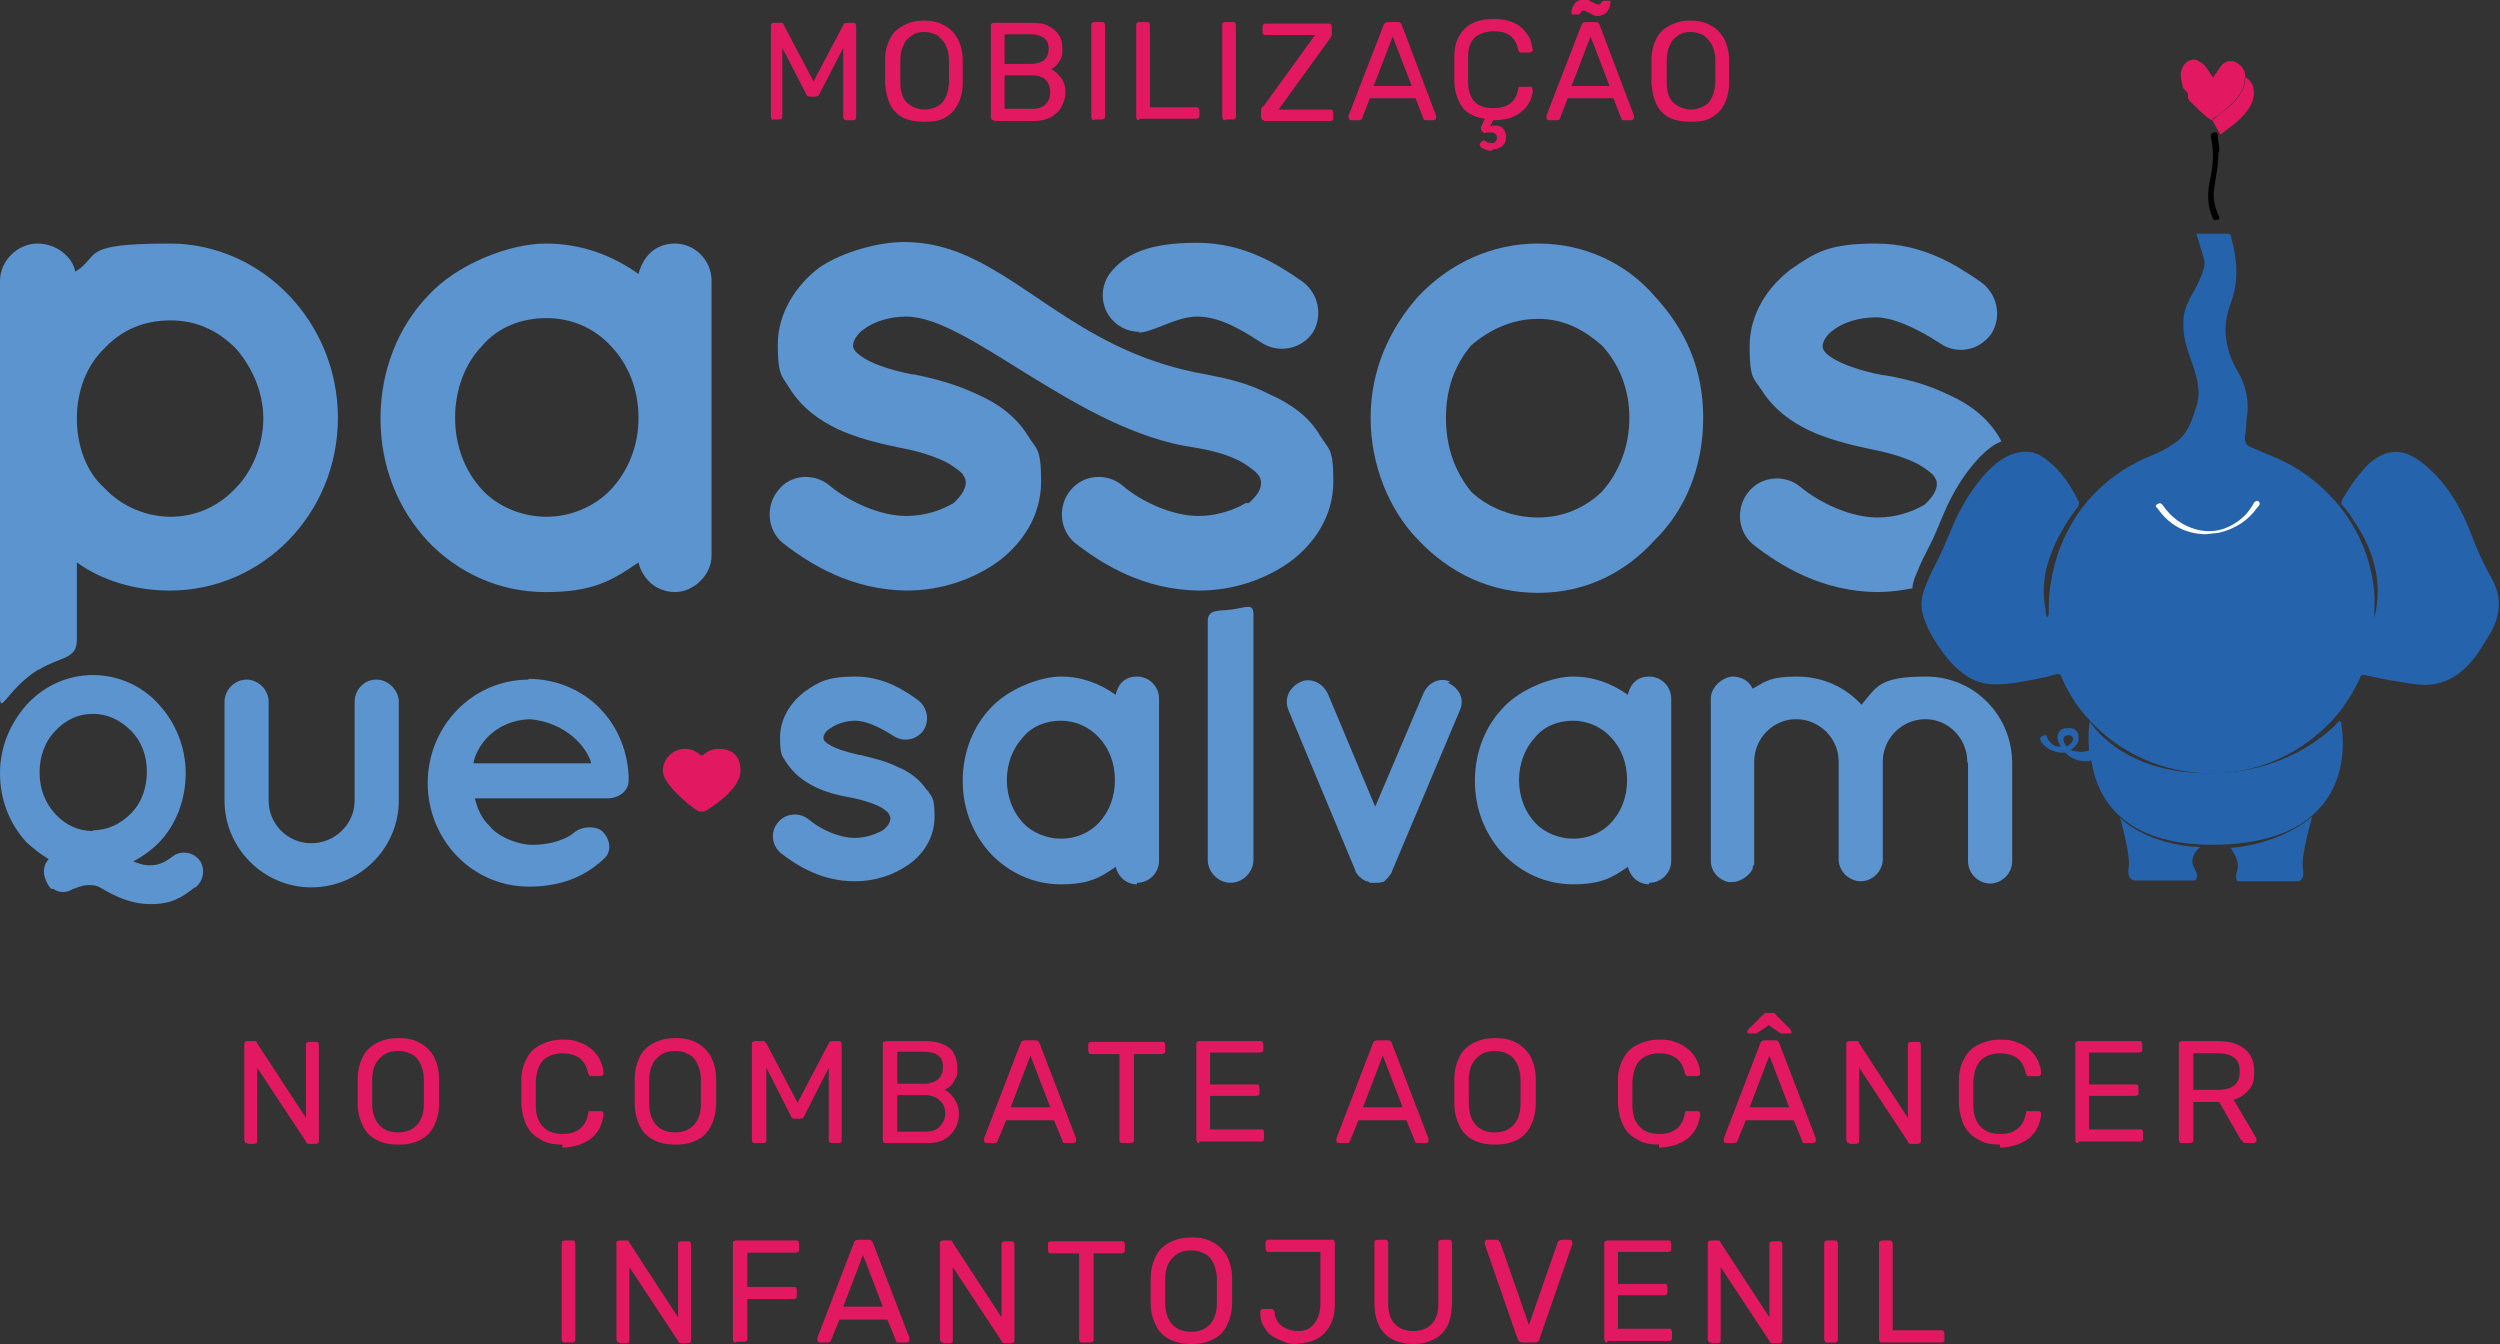 <?xml version="1.0" encoding="UTF-8"?>
<svg id="icons" xmlns="http://www.w3.org/2000/svg" version="1.1" viewBox="0 0 328.5 176.6">
  <rect x="0" y="0" width="328.5" height="176.6" fill="#333333" stroke="none"/>
  <defs>
    <style>
      .cls-1 {
        fill: #000;
      }

      .cls-1, .cls-2, .cls-3, .cls-4, .cls-5 {
        stroke-width: 0px;
      }

      .cls-2 {
        fill: #e21961;
      }

      .cls-3 {
        fill: #2563ac;
      }

      .cls-4 {
        fill: #5b94cf;
      }

      .cls-5 {
        fill: #fff;
      }
    </style>
  </defs>
  <path class="cls-5" d="M171.1,41.2c-.7-.5-1.5-1-2.3-1.5.3.2,1.2.8,2.3,1.5"/>
  <g>
    <path class="cls-2" d="M32.5,150.2c-.1,0-.3,0-.3-.1s-.1-.2-.1-.3v-12.6c0-.1,0-.3.1-.3,0,0,.2-.1.3-.1h.9c.2,0,.3,0,.3.1,0,0,.1.1.1.2l6.4,9.8v-9.6c0-.1,0-.3.1-.3,0,0,.2-.1.3-.1h.9c.1,0,.3,0,.3.1,0,0,.1.2.1.3v12.6c0,.1,0,.2-.1.3,0,0-.2.1-.3.1h-.9c-.1,0-.2,0-.3-.1,0,0-.1-.1-.1-.2l-6.4-9.7v9.6c0,.1,0,.2-.1.3,0,0-.2.1-.3.1h-.9Z"/>
    <path class="cls-2" d="M52.3,150.4c-1.1,0-2-.2-2.8-.6s-1.4-1-1.8-1.8c-.4-.8-.7-1.8-.7-3,0-.6,0-1.1,0-1.6s0-1.1,0-1.6c0-1.2.3-2.2.7-3,.4-.8,1.1-1.4,1.9-1.8.8-.4,1.7-.6,2.8-.6s2,.2,2.7.6c.8.4,1.4,1,1.9,1.8.4.8.7,1.8.7,3,0,.6,0,1.1,0,1.6s0,1.1,0,1.6c0,1.2-.3,2.2-.7,3-.4.8-1,1.4-1.8,1.8-.8.4-1.7.6-2.8.6ZM52.3,148.8c1,0,1.8-.3,2.4-.9.6-.6,1-1.5,1-2.9,0-.6,0-1.1,0-1.6s0-1,0-1.5c0-.9-.2-1.6-.5-2.2s-.7-1-1.2-1.2c-.5-.3-1.1-.4-1.7-.4s-1.2.1-1.7.4c-.5.3-.9.7-1.2,1.2s-.5,1.3-.5,2.2c0,.6,0,1.1,0,1.5s0,1,0,1.6c0,1.3.4,2.3,1,2.9.6.6,1.4.9,2.4.9Z"/>
    <path class="cls-2" d="M73.9,150.4c-1.2,0-2.2-.2-2.9-.7-.8-.4-1.4-1-1.8-1.8-.4-.8-.6-1.7-.7-2.7,0-.5,0-1.1,0-1.7s0-1.2,0-1.7c0-1,.3-2,.7-2.7.4-.8,1-1.4,1.8-1.8.8-.4,1.8-.7,2.9-.7s1.7.1,2.3.4c.7.2,1.2.6,1.7,1,.4.4.8.9,1,1.4.2.5.4,1,.4,1.6,0,.1,0,.2-.1.3s-.2.1-.3.1h-1.1c-.1,0-.2,0-.3,0,0,0-.1-.2-.2-.3-.2-1-.6-1.7-1.2-2.1-.6-.4-1.3-.6-2.2-.6s-1.9.3-2.5.9-.9,1.5-1,2.8c0,1.1,0,2.1,0,3.2,0,1.3.4,2.2,1,2.8.6.6,1.4.9,2.5.9s1.6-.2,2.2-.6,1-1.1,1.2-2.1c0-.2,0-.3.2-.3,0,0,.2,0,.3,0h1.1c.1,0,.2,0,.3.1s.1.2.1.3c0,.5-.2,1.1-.4,1.6-.2.5-.6,1-1,1.4-.4.4-1,.7-1.7,1-.7.2-1.4.4-2.3.4Z"/>
    <path class="cls-2" d="M88.7,150.4c-1.1,0-2-.2-2.8-.6s-1.4-1-1.8-1.8c-.4-.8-.7-1.8-.7-3,0-.6,0-1.1,0-1.6s0-1.1,0-1.6c0-1.2.3-2.2.7-3,.4-.8,1.1-1.4,1.9-1.8.8-.4,1.7-.6,2.8-.6s2,.2,2.7.6c.8.4,1.4,1,1.9,1.8.4.8.7,1.8.7,3,0,.6,0,1.1,0,1.6s0,1.1,0,1.6c0,1.2-.3,2.2-.7,3-.4.8-1,1.4-1.8,1.8-.8.4-1.7.6-2.8.6ZM88.7,148.8c1,0,1.8-.3,2.4-.9.6-.6,1-1.5,1-2.9,0-.6,0-1.1,0-1.6s0-1,0-1.5c0-.9-.2-1.6-.5-2.2s-.7-1-1.2-1.2c-.5-.3-1.1-.4-1.7-.4s-1.2.1-1.7.4c-.5.3-.9.7-1.2,1.2-.3.6-.5,1.3-.5,2.2,0,.6,0,1.1,0,1.5s0,1,0,1.6c0,1.3.4,2.3,1,2.9.6.6,1.4.9,2.4.9Z"/>
    <path class="cls-2" d="M99.2,150.2c-.1,0-.2,0-.3-.1s-.1-.2-.1-.3v-12.6c0-.1,0-.3.1-.3,0,0,.2-.1.3-.1h1c.2,0,.3,0,.3.1,0,0,.1.1.2.2l4.1,7.8,4.1-7.8c0,0,0-.1.1-.2,0,0,.2-.1.3-.1h.9c.1,0,.3,0,.3.1,0,0,.1.2.1.3v12.6c0,.1,0,.2-.1.3s-.2.1-.3.1h-.9c-.1,0-.2,0-.3-.1,0,0-.1-.2-.1-.3v-9.5l-3.2,6.3c0,.1-.1.2-.2.3-.1,0-.2.1-.4.1h-.6c-.2,0-.3,0-.4-.1,0,0-.2-.2-.2-.3l-3.2-6.3v9.5c0,.1,0,.2-.1.3,0,0-.2.1-.3.1h-.9Z"/>
    <path class="cls-2" d="M116.4,150.2c-.1,0-.3,0-.3-.1s-.1-.2-.1-.3v-12.6c0-.1,0-.3.1-.3,0,0,.2-.1.3-.1h5.3c1,0,1.8.2,2.4.5s1.1.7,1.3,1.3c.3.5.4,1.1.4,1.8s0,1-.3,1.4c-.2.4-.4.7-.6.9-.3.2-.5.4-.8.5.5.2.9.6,1.3,1.2.4.6.6,1.2.6,2s-.2,1.4-.5,1.9-.8,1.1-1.4,1.4c-.6.4-1.4.5-2.3.5h-5.4ZM117.9,142.4h3.5c.8,0,1.4-.2,1.9-.6.4-.4.6-.9.6-1.6s-.2-1.2-.6-1.5c-.4-.3-1-.5-1.9-.5h-3.5v4.1ZM117.9,148.7h3.7c.8,0,1.5-.2,1.9-.7.4-.4.7-1,.7-1.7s-.2-1.2-.7-1.7c-.4-.4-1.1-.7-1.9-.7h-3.7v4.7Z"/>
    <path class="cls-2" d="M129.7,150.2c-.1,0-.2,0-.3-.1s-.1-.2-.1-.3,0-.1,0-.2l4.8-12.5c0-.1.1-.2.2-.3,0,0,.2-.1.4-.1h1.3c.2,0,.3,0,.4.1,0,0,.2.2.2.3l4.8,12.5c0,0,0,.1,0,.2,0,.1,0,.2-.1.3s-.2.1-.3.1h-1c-.2,0-.3,0-.3-.1,0,0-.1-.1-.1-.2l-1.1-2.7h-6.3l-1.1,2.7c0,0,0,.1-.1.2,0,0-.2.1-.3.1h-1ZM132.8,145.5h5.2l-2.6-6.8-2.6,6.8Z"/>
    <path class="cls-2" d="M147.5,150.2c-.1,0-.2,0-.3-.1s-.1-.2-.1-.3v-11.3h-3.7c-.1,0-.2,0-.3-.1,0,0-.1-.2-.1-.3v-.8c0-.1,0-.3.1-.3,0,0,.2-.1.3-.1h9.3c.1,0,.3,0,.3.1,0,0,.1.2.1.3v.8c0,.1,0,.2-.1.3,0,0-.2.1-.3.1h-3.7v11.3c0,.1,0,.2-.1.3,0,0-.2.1-.3.1h-1Z"/>
    <path class="cls-2" d="M157.6,150.2c-.1,0-.3,0-.3-.1s-.1-.2-.1-.3v-12.6c0-.1,0-.3.1-.3,0,0,.2-.1.3-.1h8c.1,0,.3,0,.3.1,0,0,.1.2.1.3v.7c0,.1,0,.3-.1.3,0,0-.2.1-.3.1h-6.6v4.2h6.1c.1,0,.3,0,.3.1,0,0,.1.2.1.3v.7c0,.1,0,.2-.1.3,0,0-.2.1-.3.1h-6.1v4.4h6.7c.1,0,.3,0,.3.1s.1.2.1.3v.8c0,.1,0,.2-.1.3s-.2.1-.3.1h-8.1Z"/>
    <path class="cls-2" d="M176,150.2c-.1,0-.2,0-.3-.1s-.1-.2-.1-.3,0-.1,0-.2l4.8-12.5c0-.1.1-.2.2-.3,0,0,.2-.1.4-.1h1.3c.2,0,.3,0,.4.1,0,0,.2.2.2.3l4.8,12.5c0,0,0,.1,0,.2,0,.1,0,.2-.1.3s-.2.1-.3.1h-1c-.2,0-.3,0-.3-.1,0,0-.1-.1-.1-.2l-1.1-2.7h-6.3l-1.1,2.7c0,0,0,.1-.1.2,0,0-.2.1-.3.1h-1ZM179.1,145.5h5.2l-2.6-6.8-2.6,6.8Z"/>
    <path class="cls-2" d="M196.4,150.4c-1.1,0-2-.2-2.8-.6s-1.4-1-1.8-1.8c-.4-.8-.7-1.8-.7-3,0-.6,0-1.1,0-1.6s0-1.1,0-1.6c0-1.2.3-2.2.7-3,.4-.8,1.1-1.4,1.9-1.8.8-.4,1.7-.6,2.8-.6s2,.2,2.7.6c.8.4,1.4,1,1.9,1.8.4.8.7,1.8.7,3,0,.6,0,1.1,0,1.6s0,1.1,0,1.6c0,1.2-.3,2.2-.7,3-.4.8-1,1.4-1.8,1.8-.8.4-1.7.6-2.8.6ZM196.4,148.8c1,0,1.8-.3,2.4-.9.6-.6,1-1.5,1-2.9,0-.6,0-1.1,0-1.6s0-1,0-1.5c0-.9-.2-1.6-.5-2.2s-.7-1-1.2-1.2c-.5-.3-1.1-.4-1.7-.4s-1.2.1-1.7.4c-.5.3-.9.7-1.2,1.2s-.5,1.3-.5,2.2c0,.6,0,1.1,0,1.5s0,1,0,1.6c0,1.3.4,2.3,1,2.9.6.6,1.4.9,2.4.9Z"/>
    <path class="cls-2" d="M218,150.4c-1.2,0-2.2-.2-2.9-.7-.8-.4-1.4-1-1.8-1.8-.4-.8-.6-1.7-.7-2.7,0-.5,0-1.1,0-1.7s0-1.2,0-1.7c0-1,.3-2,.7-2.7.4-.8,1-1.4,1.8-1.8.8-.4,1.8-.7,2.9-.7s1.7.1,2.3.4c.7.2,1.2.6,1.7,1,.4.4.8.9,1,1.4.2.5.4,1,.4,1.6,0,.1,0,.2-.1.3s-.2.1-.3.1h-1.1c-.1,0-.2,0-.3,0,0,0-.1-.2-.2-.3-.2-1-.6-1.7-1.2-2.1-.6-.4-1.3-.6-2.2-.6s-1.9.3-2.5.9-.9,1.5-1,2.8c0,1.1,0,2.1,0,3.2,0,1.3.4,2.2,1,2.8.6.6,1.4.9,2.5.9s1.6-.2,2.2-.6,1-1.1,1.2-2.1c0-.2,0-.3.2-.3,0,0,.2,0,.3,0h1.1c.1,0,.2,0,.3.1s.1.2.1.3c0,.5-.2,1.1-.4,1.6-.2.5-.6,1-1,1.4-.4.4-1,.7-1.7,1-.7.2-1.4.4-2.3.4Z"/>
    <path class="cls-2" d="M226.9,150.2c-.1,0-.2,0-.3-.1s-.1-.2-.1-.3,0-.1,0-.2l4.8-12.5c0-.1.1-.2.2-.3,0,0,.2-.1.4-.1h1.3c.2,0,.3,0,.4.1,0,0,.2.2.2.3l4.8,12.5c0,0,0,.1,0,.2,0,.1,0,.2-.1.3s-.2.1-.3.1h-1c-.2,0-.3,0-.3-.1,0,0-.1-.1-.1-.2l-1.1-2.7h-6.3l-1.1,2.7c0,0,0,.1-.1.2,0,0-.2.1-.3.1h-1ZM229.9,135.8c-.2,0-.3,0-.3-.2s0-.2.2-.4l1.8-1.8c.1-.1.3-.2.3-.3,0,0,.2,0,.3,0h.6c.1,0,.2,0,.3,0,0,0,.2.1.3.3l1.8,1.8c.1.1.2.3.2.4,0,.2,0,.2-.3.2h-.5c0,0-.2,0-.3,0s-.2,0-.3,0l-1.6-1.1-1.6,1.1c0,0-.1,0-.3,0s-.2,0-.3,0h-.5ZM229.9,145.5h5.2l-2.6-6.8-2.6,6.8Z"/>
    <path class="cls-2" d="M243,150.2c-.1,0-.3,0-.3-.1s-.1-.2-.1-.3v-12.6c0-.1,0-.3.1-.3,0,0,.2-.1.3-.1h.9c.2,0,.3,0,.3.1,0,0,.1.1.1.2l6.4,9.8v-9.6c0-.1,0-.3.1-.3,0,0,.2-.1.3-.1h.9c.1,0,.3,0,.3.1,0,0,.1.2.1.3v12.6c0,.1,0,.2-.1.3,0,0-.2.1-.3.1h-.9c-.1,0-.2,0-.3-.1,0,0-.1-.1-.1-.2l-6.4-9.7v9.6c0,.1,0,.2-.1.3,0,0-.2.1-.3.1h-.9Z"/>
    <path class="cls-2" d="M262.8,150.4c-1.2,0-2.2-.2-2.9-.7-.8-.4-1.4-1-1.8-1.8-.4-.8-.6-1.7-.7-2.7,0-.5,0-1.1,0-1.7s0-1.2,0-1.7c0-1,.3-2,.7-2.7.4-.8,1-1.4,1.8-1.8.8-.4,1.8-.7,2.9-.7s1.7.1,2.3.4c.7.2,1.2.6,1.7,1,.4.4.8.9,1,1.4.2.5.4,1,.4,1.6,0,.1,0,.2-.1.3s-.2.1-.3.1h-1.1c-.1,0-.2,0-.3,0,0,0-.1-.2-.2-.3-.2-1-.6-1.7-1.2-2.1-.6-.4-1.3-.6-2.2-.6s-1.9.3-2.5.9-.9,1.5-1,2.8c0,1.1,0,2.1,0,3.2,0,1.3.4,2.2,1,2.8.6.6,1.4.9,2.5.9s1.6-.2,2.2-.6,1-1.1,1.2-2.1c0-.2,0-.3.2-.3,0,0,.2,0,.3,0h1.1c.1,0,.2,0,.3.1s.1.2.1.3c0,.5-.2,1.1-.4,1.6-.2.5-.6,1-1,1.4-.4.4-1,.7-1.7,1-.7.2-1.4.4-2.3.4Z"/>
    <path class="cls-2" d="M273.1,150.2c-.1,0-.3,0-.3-.1s-.1-.2-.1-.3v-12.6c0-.1,0-.3.1-.3,0,0,.2-.1.3-.1h8c.1,0,.3,0,.3.1,0,0,.1.2.1.3v.7c0,.1,0,.3-.1.3,0,0-.2.1-.3.1h-6.6v4.2h6.1c.1,0,.3,0,.3.1,0,0,.1.2.1.3v.7c0,.1,0,.2-.1.3,0,0-.2.1-.3.1h-6.1v4.4h6.7c.1,0,.3,0,.3.1s.1.2.1.3v.8c0,.1,0,.2-.1.3s-.2.1-.3.1h-8.1Z"/>
    <path class="cls-2" d="M286.7,150.2c-.1,0-.3,0-.3-.1s-.1-.2-.1-.3v-12.6c0-.1,0-.3.1-.3,0,0,.2-.1.3-.1h4.7c1.5,0,2.6.3,3.5,1s1.3,1.7,1.3,3-.2,1.8-.7,2.4c-.5.6-1.2,1.1-2,1.3l3,5.1c0,0,0,.1,0,.2,0,.1,0,.2-.1.3,0,0-.2.1-.3.1h-.9c-.2,0-.4,0-.5-.2-.1-.1-.2-.2-.3-.3l-2.8-4.9h-3.4v5c0,.1,0,.2-.1.3,0,0-.2.1-.3.1h-1ZM288.2,143.2h3.2c1,0,1.7-.2,2.2-.6.5-.4.7-1,.7-1.8s-.2-1.4-.7-1.8c-.5-.4-1.2-.6-2.2-.6h-3.2v4.8Z"/>
    <path class="cls-2" d="M74.2,176.4c-.1,0-.3,0-.3-.1s-.1-.2-.1-.3v-12.6c0-.1,0-.2.1-.3,0,0,.2-.1.3-.1h1c.1,0,.3,0,.3.1,0,0,.1.2.1.3v12.6c0,.1,0,.2-.1.3s-.2.1-.3.1h-1Z"/>
    <path class="cls-2" d="M81.4,176.4c-.1,0-.3,0-.3-.1s-.1-.2-.1-.3v-12.6c0-.1,0-.3.1-.3,0,0,.2-.1.3-.1h.9c.2,0,.3,0,.3.1,0,0,.1.1.1.2l6.4,9.8v-9.6c0-.1,0-.3.1-.3,0,0,.2-.1.3-.1h.9c.1,0,.3,0,.3.1,0,0,.1.2.1.3v12.6c0,.1,0,.2-.1.3,0,0-.2.1-.3.1h-.9c-.1,0-.2,0-.3-.1,0,0-.1-.1-.1-.2l-6.4-9.7v9.6c0,.1,0,.2-.1.3,0,0-.2.1-.3.1h-.9Z"/>
    <path class="cls-2" d="M96.7,176.4c-.1,0-.3,0-.3-.1s-.1-.2-.1-.3v-12.6c0-.1,0-.3.1-.3,0,0,.2-.1.3-.1h7.9c.1,0,.3,0,.3.1,0,0,.1.2.1.3v.8c0,.1,0,.3-.1.3s-.2.1-.3.1h-6.4v4.5h6.1c.1,0,.3,0,.3.1,0,0,.1.2.1.3v.8c0,.1,0,.2-.1.3,0,0-.2.1-.3.1h-6.1v5.2c0,.1,0,.2-.1.3,0,0-.2.1-.3.1h-1Z"/>
    <path class="cls-2" d="M107.8,176.4c-.1,0-.2,0-.3-.1s-.1-.2-.1-.3,0-.1,0-.2l4.8-12.5c0-.1.1-.2.2-.3,0,0,.2-.1.4-.1h1.3c.2,0,.3,0,.4.1,0,0,.2.2.2.3l4.8,12.5c0,0,0,.1,0,.2,0,.1,0,.2-.1.3s-.2.1-.3.1h-1c-.2,0-.3,0-.3-.1,0,0-.1-.1-.1-.2l-1.1-2.7h-6.3l-1.1,2.7c0,0,0,.1-.1.2,0,0-.2.1-.3.1h-1ZM110.8,171.7h5.2l-2.6-6.8-2.6,6.8Z"/>
    <path class="cls-2" d="M123.9,176.4c-.1,0-.3,0-.3-.1s-.1-.2-.1-.3v-12.6c0-.1,0-.3.1-.3,0,0,.2-.1.3-.1h.9c.2,0,.3,0,.3.1,0,0,.1.1.1.2l6.4,9.8v-9.6c0-.1,0-.3.1-.3,0,0,.2-.1.3-.1h.9c.1,0,.3,0,.3.1,0,0,.1.2.1.3v12.6c0,.1,0,.2-.1.3,0,0-.2.1-.3.1h-.9c-.1,0-.2,0-.3-.1,0,0-.1-.1-.1-.2l-6.4-9.7v9.6c0,.1,0,.2-.1.3,0,0-.2.1-.3.1h-.9Z"/>
    <path class="cls-2" d="M142.2,176.4c-.1,0-.2,0-.3-.1s-.1-.2-.1-.3v-11.3h-3.7c-.1,0-.2,0-.3-.1,0,0-.1-.2-.1-.3v-.8c0-.1,0-.3.1-.3,0,0,.2-.1.3-.1h9.3c.1,0,.3,0,.3.1,0,0,.1.2.1.3v.8c0,.1,0,.2-.1.3,0,0-.2.1-.3.1h-3.7v11.3c0,.1,0,.2-.1.3,0,0-.2.1-.3.1h-1Z"/>
    <path class="cls-2" d="M156.5,176.6c-1.1,0-2-.2-2.8-.6s-1.4-1-1.8-1.8c-.4-.8-.7-1.8-.7-3,0-.6,0-1.1,0-1.6s0-1.1,0-1.6c0-1.2.3-2.2.7-3,.4-.8,1.1-1.4,1.9-1.8.8-.4,1.7-.6,2.8-.6s2,.2,2.7.6c.8.4,1.4,1,1.9,1.8.4.8.7,1.8.7,3,0,.6,0,1.1,0,1.6s0,1.1,0,1.6c0,1.2-.3,2.2-.7,3-.4.8-1,1.4-1.8,1.8-.8.4-1.7.6-2.8.6ZM156.5,175c1,0,1.8-.3,2.4-.9.6-.6,1-1.5,1-2.9,0-.6,0-1.1,0-1.6s0-1,0-1.5c0-.9-.2-1.6-.5-2.2s-.7-1-1.2-1.2c-.5-.3-1.1-.4-1.7-.4s-1.2.1-1.7.4c-.5.3-.9.7-1.2,1.2s-.5,1.3-.5,2.2c0,.6,0,1.1,0,1.5s0,1,0,1.6c0,1.3.4,2.3,1,2.9.6.6,1.4.9,2.4.9Z"/>
    <path class="cls-2" d="M170.6,176.6c-.7,0-1.3,0-1.9-.3s-1.1-.4-1.6-.8c-.5-.3-.8-.8-1.1-1.3-.3-.5-.4-1.1-.4-1.8,0-.1,0-.2.1-.3s.2-.1.3-.1h1c.1,0,.3,0,.3.1,0,0,.1.2.2.3,0,.6.2,1,.5,1.4s.6.6,1.1.8.9.3,1.4.3c1,0,1.7-.3,2.2-1,.5-.6.8-1.5.8-2.6v-6.8h-6.8c-.1,0-.2,0-.3-.1,0,0-.1-.2-.1-.3v-.8c0-.1,0-.2.1-.3,0,0,.2-.1.3-.1h8.3c.1,0,.3,0,.3.1,0,0,.1.2.1.3v8.1c0,1-.2,1.9-.6,2.7-.4.8-1,1.4-1.7,1.8-.7.4-1.6.6-2.7.6Z"/>
    <path class="cls-2" d="M185.8,176.6c-1.1,0-2-.2-2.8-.6-.8-.4-1.4-1-1.8-1.8-.4-.8-.6-1.8-.6-3.1v-7.8c0-.1,0-.3.1-.3,0,0,.2-.1.3-.1h1c.1,0,.3,0,.3.1,0,0,.1.2.1.3v7.9c0,1.3.3,2.2.9,2.8.6.6,1.4.9,2.4.9s1.8-.3,2.4-.9c.6-.6.9-1.5.9-2.8v-7.9c0-.1,0-.3.1-.3,0,0,.2-.1.3-.1h1c.1,0,.2,0,.3.1,0,0,.1.2.1.3v7.8c0,1.2-.2,2.3-.6,3.1-.4.8-1,1.4-1.8,1.8-.8.4-1.7.6-2.8.6Z"/>
    <path class="cls-2" d="M200.2,176.4c-.2,0-.3,0-.5-.1-.1,0-.2-.2-.3-.4l-4.3-12.4c0,0,0-.1,0-.2,0-.1,0-.2.1-.3s.2-.1.3-.1h1c.2,0,.3,0,.4.1,0,0,.1.2.2.2l3.8,10.9,3.8-10.9c0,0,0-.1.2-.2,0,0,.2-.1.3-.1h1c.1,0,.2,0,.3.1,0,0,.1.2.1.3s0,.1,0,.2l-4.3,12.4c0,.2-.1.3-.2.4-.1,0-.3.1-.5.1h-1.3Z"/>
    <path class="cls-2" d="M211.2,176.4c-.1,0-.3,0-.3-.1s-.1-.2-.1-.3v-12.6c0-.1,0-.3.1-.3,0,0,.2-.1.3-.1h8c.1,0,.3,0,.3.1,0,0,.1.2.1.3v.7c0,.1,0,.3-.1.3,0,0-.2.1-.3.1h-6.6v4.2h6.1c.1,0,.3,0,.3.1,0,0,.1.2.1.3v.7c0,.1,0,.2-.1.3,0,0-.2.1-.3.1h-6.1v4.4h6.7c.1,0,.3,0,.3.1s.1.2.1.3v.8c0,.1,0,.2-.1.3s-.2.1-.3.1h-8.1Z"/>
    <path class="cls-2" d="M224.8,176.4c-.1,0-.3,0-.3-.1s-.1-.2-.1-.3v-12.6c0-.1,0-.3.1-.3,0,0,.2-.1.3-.1h.9c.2,0,.3,0,.3.1,0,0,.1.1.1.2l6.4,9.8v-9.6c0-.1,0-.3.1-.3,0,0,.2-.1.3-.1h.9c.1,0,.3,0,.3.1,0,0,.1.2.1.3v12.6c0,.1,0,.2-.1.3,0,0-.2.1-.3.1h-.9c-.1,0-.2,0-.3-.1,0,0-.1-.1-.1-.2l-6.4-9.7v9.6c0,.1,0,.2-.1.3,0,0-.2.1-.3.1h-.9Z"/>
    <path class="cls-2" d="M240.1,176.4c-.1,0-.3,0-.3-.1s-.1-.2-.1-.3v-12.6c0-.1,0-.2.1-.3,0,0,.2-.1.3-.1h1c.1,0,.3,0,.3.1,0,0,.1.2.1.3v12.6c0,.1,0,.2-.1.3s-.2.1-.3.1h-1Z"/>
    <path class="cls-2" d="M247.3,176.4c-.1,0-.3,0-.3-.1s-.1-.2-.1-.3v-12.6c0-.1,0-.2.1-.3,0,0,.2-.1.3-.1h1c.1,0,.2,0,.3.1,0,0,.1.2.1.3v11.4h6.4c.1,0,.3,0,.3.1s.1.2.1.3v.8c0,.1,0,.2-.1.3s-.2.1-.3.1h-7.9Z"/>
  </g>
  <g>
    <path class="cls-4" d="M5.1,88c2.7-1.7,5-1.3,5-3.9v-10.2c3.3,2.4,7.7,3.7,12.2,3.7,12.2,0,22.1-10.1,22.1-22.7s-10-22.9-22.1-22.9-9,1.6-12.4,3.7c-.4-2-2.5-3.7-5-3.7S0,34.2,0,36.9v18.1H0v36.5c0,2.6.9-.9,5-3.5M13.7,45.8c2.3-2.5,5.3-3.7,8.7-3.7s6.2,1.3,8.6,3.7c2.1,2.4,3.6,5.7,3.6,9.2s-1.5,7-3.6,9.1c-2.4,2.6-5.5,3.8-8.6,3.8s-6.4-1.3-8.7-3.8c-2.4-2.1-3.6-5.6-3.6-9.1s1.2-6.9,3.6-9.2"/>
    <path class="cls-4" d="M93.5,72.8v-35.9c0-2.7-2.2-4.9-4.8-4.9s-4.2,1.7-4.8,4c-3.5-2.5-7.6-4-12.2-4s-11.6,2.6-15.5,6.9c-3.9,4.1-6.2,9.8-6.2,16.1s2.3,11.9,6.2,16.1c3.9,4.1,9.3,6.7,15.5,6.7s8.7-1.5,12.2-3.9c.5,2.2,2.4,3.9,4.8,3.9s4.8-2.2,4.8-4.8M80.3,64.3c-2.2,2.3-5.3,3.6-8.5,3.6s-6.4-1.3-8.5-3.6c-2.2-2.4-3.5-5.7-3.5-9.4s1.3-7.1,3.5-9.4c2.1-2.5,5.2-3.7,8.5-3.7s6.3,1.3,8.5,3.7c2.2,2.3,3.6,5.6,3.6,9.4s-1.4,7-3.6,9.4"/>
    <path class="cls-4" d="M186.4,38.9c-3.9,4.4-6.3,9.8-6.3,16s2.4,12.1,6.3,16.1c4.1,4.3,9.4,6.9,15.7,6.9s11.5-2.7,15.3-6.9c4.1-4,6.4-9.7,6.4-16.1s-2.3-11.6-6.4-16c-3.7-4.3-9.2-6.9-15.3-6.9s-11.6,2.6-15.7,6.9M193.3,45.4c2.3-2,5.3-3.5,8.8-3.5s6.1,1.5,8.4,3.5c2.3,2.5,3.6,5.8,3.6,9.5s-1.3,7.1-3.6,9.7c-2.3,2.2-5.2,3.4-8.4,3.4s-6.5-1.2-8.8-3.4c-2.1-2.6-3.3-5.8-3.3-9.7s1.2-7,3.3-9.5"/>
    <path class="cls-4" d="M121.9,104c-.9-1.5-2.4-2.6-3.9-3.2-1.6-.8-3.3-1.2-5-1.6h-.1c-1.8-.4-3.3-.9-4-1.4-.4-.2-.5-.4-.6-.5-.1-.2-.1-.2-.1-.4s.2-.8.9-1.2c.7-.5,1.9-1,3.3-1s3.3.9,5,2c1.4.9,3.1.5,4-.8.8-1.4.4-3.1-.9-4-1.7-1.2-4.4-3-8.1-3s-4.8.7-6.7,2c-1.8,1.4-3.2,3.5-3.2,6s.3,2.4.9,3.4c1,1.5,2.3,2.4,3.7,3.1,1.4.7,3,1.1,4.7,1.4h0c2,.4,3.6,1,4.3,1.5.4.3.7.5.7.7.1.2.2.3.2.5,0,.4-.2,1-1,1.6-.9.5-2.2,1-3.7,1-2.1,0-4.6-1.2-6-2.4-1.2-1-3.1-.9-4.1.4-1,1.2-.8,3,.4,4,2.2,1.7,5.4,3.7,9.7,3.7,2.7,0,5.1-.8,7.1-2.2,2-1.4,3.4-3.6,3.4-6.3s-.4-2.5-1-3.6"/>
    <path class="cls-4" d="M149.4,116c1.6,0,2.9-1.3,2.9-2.9v-21.3c0-1.6-1.3-2.9-2.9-2.9s-2.5,1-2.8,2.4c-2.1-1.5-4.5-2.4-7.2-2.4s-6.9,1.6-9.2,4.1c-2.3,2.4-3.7,5.8-3.7,9.6s1.4,7.1,3.7,9.6c2.3,2.4,5.5,4,9.2,4s5.2-.9,7.2-2.3c.3,1.3,1.4,2.3,2.8,2.3M144.4,108.1c-1.3,1.4-3.1,2.1-5,2.1s-3.8-.8-5-2.1c-1.3-1.4-2.1-3.4-2.1-5.6s.8-4.2,2.1-5.6c1.2-1.5,3.1-2.2,5-2.2s3.7.8,5,2.2c1.3,1.4,2.1,3.3,2.1,5.6s-.8,4.2-2.1,5.6"/>
    <path class="cls-4" d="M161.8,80.1c-1.6.2-3.1-.1-3.1,1.5v31.4c0,1.6,1.4,3,3,3s3-1.4,3-3v-32.2c0-1.6-.8-1-2.9-.7"/>
    <path class="cls-4" d="M190.6,89.6c-1.4-.7-3,.1-3.6,1.6l-6.3,14.8-6.2-14.8c-.7-1.5-2.3-2.2-3.6-1.6-1.5.7-2.2,2.2-1.6,3.7l8.8,21.1c0,.2.1.3.2.4q0,0,0,0c.1.1.2.3.3.4q0,0,.1,0c.1.2.2.2.3.3,0,0,0,0,0,0,.2.1.3.2.5.3h.1c.2,0,.3.1.4.2h.1c.2,0,.4,0,.5,0,.2,0,.3,0,.5,0h.1c.1,0,.3-.1.4-.1h0c0,0,.1,0,.1,0,.2,0,.3-.2.4-.3,0,0,0,0,0,0,.1-.1.2-.2.3-.3,0,0,0,0,0,0,.1-.1.2-.3.3-.4,0,0,0,0,0,0,0,0,.2-.2.2-.4l8.9-21.1c.7-1.5,0-3-1.6-3.7"/>
    <path class="cls-4" d="M216.7,116c1.6,0,2.9-1.3,2.9-2.9v-21.3c0-1.6-1.3-2.9-2.9-2.9s-2.5,1-2.8,2.4c-2.1-1.5-4.5-2.4-7.2-2.4s-6.9,1.6-9.2,4.1c-2.3,2.4-3.7,5.8-3.7,9.6s1.4,7.1,3.7,9.6c2.3,2.4,5.5,4,9.2,4s5.2-.9,7.2-2.3c.3,1.3,1.4,2.3,2.8,2.3M211.7,108.1c-1.3,1.4-3.1,2.1-5,2.1s-3.8-.8-5-2.1c-1.3-1.4-2.1-3.4-2.1-5.6s.8-4.2,2.1-5.6c1.2-1.5,3.1-2.2,5-2.2s3.7.8,5,2.2c1.3,1.4,2.1,3.3,2.1,5.6s-.8,4.2-2.1,5.6"/>
    <path class="cls-4" d="M258.6,100.3v12.9c0,1.6,1.4,2.9,2.9,2.9s2.9-1.3,2.9-2.9v-12.9c0-6.3-5-11.4-11.3-11.4s-6.5,1.4-8.5,3.7c-2.1-2.3-5.1-3.7-8.5-3.7s-4.1.6-5.8,1.6c-.4-1-1.5-1.6-2.6-1.6s-2.9,1.2-2.9,2.9v8.4h0v12.9c0,1.4,1,2.5,2.3,2.8.2,0,.3,0,.5,0,1.1,0,2.2-.8,2.7-1.7v-.3c.1-.1.1-.2.2-.3v-.2c0-.1,0-.3,0-.4v-12.9c0-3.1,2.5-5.6,5.5-5.6s5.5,2.4,5.6,5.4v13c0,1.6,1.4,2.9,2.9,2.9s2.9-1.3,2.9-2.9v-13c.1-3,2.6-5.4,5.6-5.4s5.5,2.5,5.5,5.6"/>
    <path class="cls-4" d="M25.7,116.6c1.1-.9,1.3-2.5.5-3.6-.9-1.1-2.5-1.3-3.6-.4-1.2.9-2,1.1-2.9,1.1s-1.3-.2-2.2-.5c1.3-.7,2.4-1.5,3.4-2.5,2.3-2.4,3.5-5.7,3.5-9.1s-1.3-6.6-3.5-9c-2.2-2.5-5.4-3.9-8.7-3.9s-6.4,1.4-8.7,3.9c-2.2,2.5-3.5,5.6-3.5,9s1.2,6.6,3.5,9.1c.9.8,1.9,1.6,2.9,2.2-.7.7-.8,1.8-.4,2.7.1.3.3.6.4.8l.3.4h.3c.7.5,1.7.6,2.6,0,.2,0,1.1-.5,2-.5s1.2.1,1.7.4c1.7,1,3.8,2.1,6.5,2.1s4-.8,5.8-2.2h0ZM12.2,109.2c-1.9,0-3.6-.8-4.9-2.2h0c-1.4-1.5-2.1-3.4-2.1-5.5s.7-4.1,2.1-5.5c1.3-1.4,3-2.2,4.9-2.2s3.6.8,5,2.2c1.4,1.4,2.1,3.3,2.1,5.4s-.7,4.1-2.1,5.5c-1.4,1.4-3.1,2.2-5,2.2"/>
    <path class="cls-4" d="M49.4,89.3c-1.6,0-2.8,1.4-2.8,2.9v13c0,3.1-2.6,5.6-5.7,5.6s-5.6-2.5-5.6-5.6v-13c0-1.5-1.3-2.9-2.9-2.9s-2.9,1.4-2.9,2.9v13c0,6.2,5.1,11.4,11.4,11.4s11.5-5.1,11.5-11.4v-13c0-1.5-1.4-2.9-2.9-2.9"/>
    <path class="cls-4" d="M69.5,89.3c-7.5,0-13.3,6.2-13.3,13.6,0,7.4,5.8,13.6,13.3,13.6,3.9,0,7.1-1.1,9.8-3.6,1.3-1.1.7-2.8,0-3.5-.7-.9-2.9-1-4.1.2-1.4,1-3.7,1.5-5.7,1.4-1.9-.2-4.1-1.1-5.2-2.5-1-.9-1.6-2.3-1.9-3.6h17.4c1.5,0,2.7-.9,2.8-2.2,0-.1,0-.4,0-.5v-.3c-.4-7.4-6.1-12.7-13.2-12.7M62.2,100.3c.4-2.2,2.7-5.6,7.4-5.8,4.7.4,7.5,3.6,8.1,5.8h-15.4Z"/>
    <path class="cls-2" d="M94.4,98.4c-.7,0-1.5.3-2,.8-.1.1-.3.1-.4,0-.5-.5-1.2-.8-2-.8-1.6,0-2.9,1.3-2.9,2.9s3.1,4.3,4.5,5.2c.4.2.8.2,1.2,0,1.3-.8,4.5-3,4.5-5.2s-1.3-2.9-2.9-2.9"/>
    <path class="cls-4" d="M149.6,43.7c1.9,0,4.9-2.1,7.7-2.1s5.5,1.5,8.4,3.4c2.3,1.5,5.3.9,6.8-1.3,1.4-2.3.7-5.3-1.5-6.8-2.9-2-7.4-5-13.7-5s-9.5,1.4-11.6,4.2c-.5.8-.8,1.7-.8,2.7,0,2.7,2.2,4.8,4.8,4.8"/>
    <path class="cls-4" d="M163.7,66.1c-1.5.9-3.8,1.7-6.2,1.7-3.6,0-7.7-2-10-4-2-1.7-5.2-1.5-6.9.7-1.6,2-1.4,5.1.6,6.8,3.7,2.9,9.1,6.2,16.3,6.3,4.5,0,8.6-1.4,11.9-3.7,3.3-2.4,5.8-6.1,5.8-10.6s-.6-4.2-1.7-6c-1.5-2.6-4-4.3-6.5-5.4-3.1-1.6-5.5-2.1-8.5-2.7-15-2.6-22.3-11.5-31.5-15.6-2.3-1-5-1.8-8.2-1.8s-8,1.2-11.2,3.4c-3,2.3-5.4,5.9-5.4,10.1s.6,4.1,1.6,5.8c1.6,2.5,3.8,4.1,6.3,5.3,2.4,1.1,5.1,1.8,8,2.4h0c3.3.6,6,1.6,7.3,2.6.7.5,1.1.8,1.2,1.1.2.3.3.5.3.9,0,.7-.4,1.6-1.6,2.7-1.5.9-3.7,1.7-6.2,1.7-3.6,0-7.7-2-10.1-4-2-1.7-5.2-1.5-6.8.7-1.6,2-1.4,5.1.6,6.8,3.7,2.9,9.1,6.2,16.3,6.3,4.5,0,8.6-1.4,11.9-3.7,3.3-2.4,5.8-6.1,5.8-10.6s-.6-4.2-1.7-6c-1.6-2.6-4-4.3-6.5-5.4-2.7-1.3-5.5-2.1-8.5-2.7h-.2c-3.1-.6-5.5-1.5-6.6-2.3-.6-.4-.9-.7-1-.9-.2-.3-.2-.4-.2-.7s.3-1.3,1.5-2.1c1.2-.9,3.2-1.6,5.5-1.6,8.2,0,22.5,15,37.8,17.2,3.8.6,6,1.6,7.3,2.6.7.5,1.5,1.1,1.5,2s-.4,1.6-1.6,2.7"/>
    <path class="cls-4" d="M253.7,71.4c1-2,1.7-4.2,2.8-6.2,1-1.9,2.2-3.6,3.6-5.1.9-.9,1.8-1.7,2.9-2.1-.1-.2-.3-.5-.4-.7-1.6-2.6-4-4.3-6.5-5.4-2.6-1.3-5.5-2.1-8.5-2.6h-.2c-3.1-.6-5.5-1.5-6.7-2.3-.6-.4-.9-.7-1-.9-.2-.3-.2-.4-.2-.7s.3-1.3,1.5-2.1c1.2-.9,3.2-1.6,5.5-1.6s5.5,1.5,8.4,3.4c2.3,1.6,5.3.9,6.8-1.3,1.4-2.3.7-5.3-1.5-6.8-2.9-2-7.4-5-13.7-5s-8,1.2-11.2,3.4c-3,2.3-5.4,5.8-5.4,10.1s.5,4.1,1.6,5.8c1.6,2.5,3.8,4.1,6.3,5.3,2.4,1.1,5.1,1.8,7.9,2.4h0c3.3.6,6,1.6,7.3,2.6.7.5,1.1.8,1.2,1.1.2.3.3.5.3.9,0,.7-.4,1.6-1.6,2.7-1.5.9-3.7,1.7-6.2,1.7-3.6,0-7.7-2-10.1-4-2-1.7-5.2-1.5-6.9.7-1.6,2-1.4,5.1.6,6.8,3.7,2.9,9.1,6.2,16.3,6.3,1.6,0,3.2-.2,4.7-.5,0-.7.3-1.4.6-2.1.5-1.3,1.1-2.4,1.7-3.6Z"/>
    <g>
      <path class="cls-3" d="M269.2,80.8c0-1.5,0-2.9.3-4.3.5-3.3,1.7-6.3,3.6-9.1,2.4-3.4,5.6-5.9,9.5-7.5,1.3-.5,2.6-1.2,3.7-2.1,1.3-1.1,1.8-2.8,2.3-4.4.7-2.1,0-4.1-.7-6.1-.6-1.6-1.1-3.3-1-5.1,0-1.1.4-2.1.9-3.1.7-1.2,1.4-2.5,1.8-3.9.2-.7,0-1.3-.2-1.9-.3-.8-.5-1.7-.8-2.6,1.4,0,2.8,0,4.1,0,.5,0,.4.3.5.6.8,2.9,1,5.7-.1,8.6-1.2,3.1-.7,6.2,1,9,1.1,2,1.5,4,1.1,6.2-.1.7,0,1.4-.2,2.1-.1,1,.2,1.4,1.1,1.7.9.4,1.7.7,2.6,1.1,3.2,1.3,5.9,3.3,8.2,5.9,2.5,2.9,4.1,6.2,4.8,9.9.2,1.2.4,2.4.3,3.7,0,.5,0,1,0,1.7,1.1-4.6,0-8.6-2.4-12.3-.6-.9-1.1-1.8-1.8-2.5-.3-.3-.1-.6,0-.8.8-1.3,1.5-2.5,2.5-3.6.8-1,1.7-1.8,2.9-2.3,2-.8,3.7,0,5.2,1.2,3.1,2.5,5,5.8,6.4,9.5.7,1.9,1.6,3.8,2.6,5.6,1.5,2.6,1.1,5.2-.4,7.6-.8,1.3-1.6,2.7-2.7,3.8-1.9,2-4.1,2.9-7,2.5-2.2-.3-4.4-.7-6.6-1.2-.4,0-.5,0-.6.4-1.2,2.6-2.8,4.9-4.9,6.8-3,2.7-6.4,4.5-10.4,5.3-1.6.3-3.3.5-5,.4-2.8-.1-5.5-.7-8-1.8-2.5-1.1-4.7-2.6-6.6-4.5-1.8-1.8-3.3-3.9-4.3-6.3-.1-.3-.2-.5-.7-.4-1.7.5-3.5.8-5.3,1.1-2.1.3-4.2.5-6.2-.7-1.3-.8-2.3-1.8-3.2-3-1.3-1.7-2.4-3.5-2.9-5.5-.3-1.3,0-2.5.5-3.7.5-1.3,1.1-2.4,1.7-3.6,1-2,1.7-4.2,2.8-6.2,1-1.9,2.2-3.6,3.6-5.1,1.2-1.2,2.5-2.2,4.3-2.5,1.3-.2,2.4.2,3.4,1,1.9,1.4,3.1,3.3,4.2,5.4.2.3,0,.5,0,.7-1.9,2.5-3.4,5.1-4.2,8.2-.4,1.8-.5,3.6-.1,5.4,0,.3,0,.6.2,1Z"/>
      <path class="cls-1" d="M291.5,20c0,1.9-.4,3.5-.6,5.1-.1.9.1,1.9.4,2.7,0,.1.1.3.2.4,0,.2.4.6-.2.7-.4.1-.5,0-.6-.4-.8-1.8-.6-3.6-.2-5.4.3-1.5.4-3,.1-4.6,0-.3-.4-1,.4-1.1.2,0,.4,0,.4.3,0,.8.3,1.6.2,2.2Z"/>
      <path class="cls-5" d="M290,70.2c-2.7,0-4.9-1.1-6.5-3.4-.1-.1-.4-.3-.1-.5.3-.2.5-.3.8.1,1.1,1.6,2.6,2.7,4.5,3.2,2.1.5,3.9,0,5.5-1.2.8-.6,1.4-1.3,1.9-2.2.1-.3.5-.5.7-.3.3.3,0,.6-.2.8-1.2,1.7-2.9,2.8-5,3.3-.6.1-1.1.1-1.7.2Z"/>
      <g>
        <path class="cls-2" d="M290.7,10.5s0,0,0-.1c.1-.2.2-.3.3-.5.3-.4.6-.9,1-1.4,1.1-1.1,2.6,0,2.9,1.2.4,1.9-1.1,3.5-2.4,4.6-.4.4-.8.7-1.3,1-.2.1-.3.2-.5.4,0,0-.2.1-.2,0,0,0,0,0,0,0,0,0,0,0,0,0,0,0,0,0,0,0,0,0,0,0,0,0,0,0,0,0,0,0,0,0,0,0,0,0,0,0,0,0,0,0,0,0,0,0,0,0,0,0,0,0,0,0,0,0-.3-.3-.4-.3-.2-.1-.3-.3-.5-.4-.2-.2-.5-.4-.7-.6,0,0-.4-.4-.4-.4h0s0,0,0,0h0s0,0,0,0h0s0,0,0,0h0s0,0,0,0c0,0-.2-.2-.2-.2-.2-.2-.4-.4-.6-.6,0,0-.2-.3-.2-.3,0,0,0,0,0-.1h0s0,0,0,0c0,0,0,0,0,0,0,0,0,0,0,0h0s0,0,0,0h0s0,0,0,0c0,0,0,0,0,0,0,0,0,0,0,0h0s0,0,0,0h0s0,0,0-.1h0s0,0,0,0h0s0-.1,0-.1c0,0,0-.1,0-.2,0-.1-.1-.3-.2-.4-.2-.5-.2-1.2,0-1.7.3-.8,1.2-1.5,2.1-1.2.2,0,.3,0,.5.2.1.1.3.2.4.3.5.5,1,1.2,1.3,1.9Z"/>
        <path class="cls-2" d="M290.7,15.8s0,0,0,0c0,0,0,0,0,0,0,0,0,0,0,0,0,0,0,0,0,0,0,0,0,0,0,0,0,0,0,0,0,0,0,0,0,0,0,0,0,0,0,0,0,0,0,0,0,0,0,0,0,0,0,0,0,0,0,0,0,0,0,0,0,0-.1,0-.3-.2,0,0,0,0-.1,0-.1,0-.2-.2-.3-.2,0,0-.1-.1-.2-.2-.2-.2-.5-.4-.7-.6-.2-.2-.4-.4-.4-.4,0,0,0,0,0,0,0,0,0,0,0,0,0,0,0,0,0,0,0,0,0,0,0,0,0,0,0,0,0,0,0,0,0,0,0,0,0,0-.1-.2-.2-.2h0c-.1-.1-.2-.2-.3-.3,0-.1-.2-.2-.3-.3,0,0,0,0-.1-.1,0,0,0-.1-.1-.1,0,0,0,0,0,0s0,0,0,0c0,0,0,0,0,0,0,0,0,0,0,0,0,0,0,0,0,0,0,0,0,0,0,0,0,0,0,0,0,0,0,0,0,0,0,0,0,0,0,0,0,0,0,0,0,0,0,0,0,0,0,0,0,0,0,0,0,0,0,0,0,0,0,0,0,0,0,0,0,0,0,0,0,0,0,0,0,0,0,0,0,0,0,0,0,0,0,0,0,0,0,0,0,0,0,0s0,0,0,0c0,0,0,0,0,0,0,0,0,0,0,0s0,0,0,0c0,0,0,0,0,0,0,0,0,0,0,0,0,0,0,0,0,0,0,0,0,0,0,0,0,0,0,0,0-.1,0,0,0,0,0,0h0c0-.2,0-.3-.1-.4-.2-.6-.2-1.2,0-1.7.3-.8,1.2-1.5,2.1-1.2h0c.1,0,.3.1.5.2,0,0,0,0,.1.1,0,0,.2.1.3.2.5.5,1,1.2,1.3,1.9,0,0,0,0,0,0,0,0,0,0,0,0,0,0,.1-.2.1-.2,0,0,0-.2.2-.3.1-.1.2-.3.3-.4.2-.3.4-.6.7-.9.4-.4,1-.6,1.5-.4.7.2,1.3.9,1.4,1.6.3,1.5-.5,3-2.4,4.6-.4.3-.8.6-1.3,1-.1.1-.3.2-.5.4h0c0,0-.1,0-.2,0ZM290.7,15.7s0,0,0,0h0s0,0,0,0,0,0,0,0c0,0,0,0,.1,0h0c.2-.1.4-.3.5-.4.5-.4.9-.7,1.3-1,1.9-1.6,2.6-3.1,2.4-4.6-.1-.7-.7-1.3-1.4-1.6-.5-.2-1.1,0-1.5.4-.3.3-.5.6-.7.9,0,.1-.2.3-.3.4,0,0-.1.2-.1.2,0,0,0,.2-.2.3,0,0,0,0,0,0,0,0,0,0,0,0,0,0,0,0,0,0,0,0,0,0,0,0-.4-.7-.8-1.4-1.3-1.9,0,0-.2-.1-.3-.2,0,0-.1,0-.1-.1-.1,0-.3-.1-.4-.2h0c-.9-.3-1.8.4-2,1.2-.2.5-.2,1.1,0,1.7,0,.1,0,.2.1.4h0c0,0,0,.1,0,.1,0,0,0,0,0,.1,0,0,0,0,0,.1,0,0,0,0,0,0,0,0,0,0,0,0,0,0,0,0,0,0,0,0,0,0,0,0,0,0,0,0,0,0,0,0,0,0,0,0,0,0,0,0,0,0,0,0,0,0,0,0,0,0,0,0,0,0,0,0,0,0,0,0,0,0,0,0,0,0,0,0,0,0,0,0,0,0,0,0,0,0,0,0,0,0,0,0,0,0,0,0,0,0,0,0,0,0,0,0,0,0,0,0,0,0,0,0,0,0,0,0,0,0,0,0,0,0,0,0,0,0,0,0h0s0,0,0,0c0,0,0,0,0,0h0s0,0,0,0c0,0,0,0,0,0,0,0,0,0,0,0,0,0,0,0,0,0,0,0,0,0,0,0,0,0,0,0,0,0,0,0,0,0,0,0,0,0,0,0,.1.1,0,0,0,.1.1.1,0,.1.2.2.3.3,0,.1.2.2.3.3h0c.1.1.2.2.2.2,0,0,0,0,0,0,0,0,0,0,0,0,0,0,0,0,0,0,0,0,0,0,0,0,0,0,0,0,0,0,0,0,.1.1.4.4.2.2.5.4.7.6,0,0,.2.1.2.2,0,0,.2.2.3.2,0,0,0,0,.1,0,0,0,.2.2.2.2,0,0,0,0,0,0,0,0,0,0,0,0,0,0,0,0,0,0,0,0,0,0,0,0,0,0,0,0,0,0,0,0,0,0,0,0,0,0,0,0,0,0,0,0,0,0,0,0,0,0,0,0,0,0,0,0,0,0,0,0,0,0,0,0,0,0,0,0,0,0,0,0,0,0,0,0,0,0,0,0,0,0,0,0ZM290.6,15.6s0,0,0,0c0,0,0,0,0,0ZM290.5,15.6h0s0,0,0,0ZM290.5,15.6h0ZM290.5,15.6h0ZM290.5,15.6h0s0,0,0,0ZM290.5,15.6h0s0,0,0,0ZM290.5,15.6h0ZM290.4,15.5h0ZM287.1,12.2h0,0ZM287,12.1h0,0ZM286.7,11.7h0,0Z"/>
      </g>
      <path class="cls-3" d="M307.4,94.7s-5.8,7-17.3,6.9c-11.5,0-15.5-6.8-15.5-6.8,0,0-.3,1.6-.1,3.8,0,0-.2.1-.4.1-.7.2-1.3,0-1.5,0-.1,0-.3,0-.5-.2.4-.2.8-.6,1-1.1,0,0,.2-.9-.3-1.4-.5-.5-1.2-.3-1.4-.3-.2,0-.7.1-.9.6-.3.5-.1,1.2.3,1.8-.2,0-.3,0-.5,0-.4-.1-.8-.4-1.1-.8-.2-.3-.2-.6-.4-.7-.2,0-.6.1-.7.4-.2.6,1.4,2,3,1.9,0,0,.2,0,.3,0,0,0,.2.2.3.3.9.8,2.4,1,3.1.7.7,4.8,4,11.3,16.5,11.1,19.9-.4,16.3-16.1,16.3-16.1ZM271.5,98c-.1-.1-.5-.7-.3-1.1.1-.2.4-.3.7-.3.2,0,.4.1.5.4.1.3-.3.7-.4.8-.1.1-.3.2-.5.3,0,0,0,0,0,0Z"/>
      <path class="cls-3" d="M278.6,107.6s1.4,4.7,1.1,6.5c-.3,1.8,1.1,1.6,1.1,1.6h7.6s.7-.3-.1-1.7c-.8-1.4.8-2.7.8-2.7,0,0-6.3,0-10.5-3.8Z"/>
      <path class="cls-3" d="M303.8,107.4s-1.5,5.1-1.2,6.7c.3,1.6-.6,1.7-.6,1.7h-8s-.4-.4,0-1.5-.9-2.9-.9-2.9c0,0,5.9-.2,10.6-4Z"/>
    </g>
  </g>
  <g>
    <path class="cls-2" d="M101.7,15.8c-.1,0-.2,0-.3-.1,0,0-.1-.2-.1-.3V3.4c0-.1,0-.2.1-.3s.2-.1.3-.1h.9c.1,0,.3,0,.3.1,0,0,.1.1.1.2l3.9,7.4,3.9-7.4s0-.1.1-.2c0,0,.2-.1.3-.1h.9c.1,0,.2,0,.3.1,0,0,.1.2.1.3v12c0,.1,0,.2-.1.3s-.2.1-.3.1h-.9c-.1,0-.2,0-.3-.1,0,0-.1-.2-.1-.3V6.3l-3.1,6c0,.1-.1.2-.2.3,0,0-.2.1-.4.1h-.6c-.2,0-.3,0-.4-.1,0,0-.2-.2-.2-.3l-3.1-6v9c0,.1,0,.2-.1.3s-.2.1-.3.1h-.9Z"/>
    <path class="cls-2" d="M121.4,16c-1.1,0-2-.2-2.7-.5-.7-.4-1.3-.9-1.7-1.7-.4-.8-.6-1.7-.7-2.8,0-.5,0-1.1,0-1.6s0-1,0-1.6c0-1.1.3-2.1.7-2.8.4-.8,1-1.3,1.8-1.7.8-.4,1.6-.6,2.6-.6s1.9.2,2.6.6c.8.4,1.3.9,1.8,1.7.4.8.7,1.7.7,2.8,0,.5,0,1.1,0,1.6s0,1,0,1.6c0,1.1-.3,2.1-.7,2.8-.4.8-1,1.3-1.7,1.7-.7.4-1.6.5-2.7.5ZM121.4,14.4c.9,0,1.7-.3,2.3-.8.6-.6.9-1.5,1-2.7,0-.6,0-1,0-1.5s0-.9,0-1.5c0-.8-.2-1.5-.5-2.1-.3-.5-.7-.9-1.1-1.2-.5-.2-1-.4-1.6-.4s-1.2.1-1.6.4-.9.6-1.1,1.2c-.3.5-.5,1.2-.5,2.1,0,.5,0,1,0,1.5s0,.9,0,1.5c0,1.3.4,2.2,1,2.7s1.4.8,2.3.8Z"/>
    <path class="cls-2" d="M130.6,15.8c-.1,0-.2,0-.3-.1,0,0-.1-.2-.1-.3V3.4c0-.1,0-.2.1-.3s.2-.1.3-.1h5c.9,0,1.7.1,2.3.5.6.3,1,.7,1.3,1.2.3.5.4,1.1.4,1.7s0,.9-.2,1.3-.4.7-.6.9-.5.4-.7.5c.5.2.9.6,1.3,1.1s.6,1.2.6,1.9-.2,1.3-.5,1.9c-.3.6-.8,1-1.4,1.4-.6.3-1.4.5-2.2.5h-5.2ZM132,8.4h3.4c.8,0,1.4-.2,1.8-.5.4-.4.6-.9.6-1.5s-.2-1.1-.6-1.4c-.4-.3-1-.5-1.8-.5h-3.4v4ZM132,14.3h3.6c.8,0,1.4-.2,1.8-.6.4-.4.6-1,.6-1.6s-.2-1.2-.6-1.6c-.4-.4-1-.6-1.8-.6h-3.6v4.5Z"/>
    <path class="cls-2" d="M143.8,15.8c-.1,0-.2,0-.3-.1,0,0-.1-.2-.1-.3V3.3c0-.1,0-.2.1-.3s.2-.1.3-.1h1c.1,0,.2,0,.3.1,0,0,.1.2.1.3v12c0,.1,0,.2-.1.3,0,0-.2.1-.3.1h-1Z"/>
    <path class="cls-2" d="M149.7,15.8c-.1,0-.2,0-.3-.1,0,0-.1-.2-.1-.3V3.3c0-.1,0-.2.1-.3s.2-.1.3-.1h1c.1,0,.2,0,.3.1,0,0,.1.2.1.3v10.8h6.1c.1,0,.2,0,.3.1,0,0,.1.2.1.3v.7c0,.1,0,.2-.1.3,0,0-.2.1-.3.1h-7.5Z"/>
    <path class="cls-2" d="M161,15.8c-.1,0-.2,0-.3-.1,0,0-.1-.2-.1-.3V3.3c0-.1,0-.2.1-.3s.2-.1.3-.1h1c.1,0,.2,0,.3.1,0,0,.1.2.1.3v12c0,.1,0,.2-.1.3,0,0-.2.1-.3.1h-1Z"/>
    <path class="cls-2" d="M166.1,15.8c-.1,0-.2,0-.3-.1,0,0-.1-.2-.1-.3v-.8c0-.2,0-.3.1-.4,0-.1.1-.2.2-.2l6.8-9.4h-6.5c-.1,0-.2,0-.3-.1s-.1-.2-.1-.3v-.7c0-.1,0-.2.1-.3s.2-.1.3-.1h8.3c.1,0,.2,0,.3.1,0,0,.1.2.1.3v.8c0,.1,0,.3,0,.4,0,0-.1.2-.2.3l-6.8,9.4h6.8c.1,0,.2,0,.3.1,0,0,.1.2.1.3v.7c0,.1,0,.2-.1.3s-.2.1-.3.1h-8.7Z"/>
    <path class="cls-2" d="M177.6,15.8c0,0-.2,0-.3-.1,0,0-.1-.2-.1-.3s0-.1,0-.2l4.6-11.9c0-.1.1-.2.2-.3,0,0,.2-.1.4-.1h1.2c.2,0,.3,0,.4.1,0,0,.2.2.2.3l4.5,11.9c0,0,0,.1,0,.2,0,0,0,.2-.1.3,0,0-.2.1-.3.1h-.9c-.1,0-.3,0-.3-.1,0,0-.1-.1-.1-.2l-1-2.6h-6l-1,2.6c0,0,0,.1-.1.2,0,0-.2.1-.3.1h-.9ZM180.5,11.3h5l-2.5-6.5-2.5,6.5Z"/>
    <path class="cls-2" d="M196,19.8c-.3,0-.6,0-.9-.2-.3-.1-.5-.2-.6-.4-.1-.1-.1-.3,0-.4l.3-.3c.1,0,.2-.1.3,0,0,0,.2.1.3.2.1,0,.3.1.6.1s.4,0,.5-.2c.1-.1.2-.3.2-.5s0-.4-.2-.5-.3-.2-.5-.2-.3,0-.5,0c-.1,0-.2,0-.3.1,0,0-.2,0-.3-.1l-.3-.3c0,0,0-.2,0-.3,0,0,0-.2.1-.3l.4-.9c-.9-.1-1.6-.4-2.2-.8-.6-.4-1-1-1.3-1.7-.3-.7-.5-1.5-.5-2.4,0-.5,0-1,0-1.6s0-1.1,0-1.7c0-1,.2-1.9.6-2.6.4-.7.9-1.3,1.7-1.7.7-.4,1.7-.6,2.8-.6s1.6.1,2.2.3c.6.2,1.2.5,1.6.9s.7.8,1,1.3c.2.5.3,1,.4,1.5,0,.1,0,.2-.1.3,0,0-.2.1-.3.1h-1c-.1,0-.2,0-.3,0,0,0-.1-.2-.2-.3-.2-1-.6-1.6-1.2-2s-1.3-.5-2.1-.5-1.8.3-2.4.8c-.6.6-.9,1.4-.9,2.7,0,1,0,2,0,3.1,0,1.2.3,2.1.9,2.7.6.6,1.4.8,2.4.8s1.6-.2,2.1-.5c.6-.4,1-1,1.2-2,0-.2,0-.3.2-.3,0,0,.2,0,.3,0h1c.1,0,.2,0,.3.1,0,0,.1.2.1.3,0,.5-.1,1-.4,1.5-.2.5-.5.9-1,1.3-.4.4-1,.7-1.6.9-.6.2-1.4.3-2.2.3l-.4.8c0,0,.2,0,.3-.1.1,0,.2,0,.4,0,.4,0,.8.1,1,.4.3.3.4.7.4,1.1s-.1.8-.4,1.1c-.3.3-.7.5-1.3.5Z"/>
    <path class="cls-2" d="M203.6,15.8c0,0-.2,0-.3-.1,0,0-.1-.2-.1-.3s0-.1,0-.2l4.6-11.9c0-.1.1-.2.2-.3,0,0,.2-.1.4-.1h1.2c.2,0,.3,0,.4.1,0,0,.2.2.2.3l4.5,11.9c0,0,0,.1,0,.2,0,0,0,.2-.1.3,0,0-.2.1-.3.1h-.9c-.1,0-.3,0-.3-.1,0,0-.1-.1-.1-.2l-1-2.6h-6l-1,2.6c0,0,0,.1-.1.2,0,0-.2.1-.3.1h-.9ZM210,2.1c-.3,0-.5,0-.8-.2s-.4-.2-.6-.3-.3-.2-.5-.2-.3,0-.3.1-.1.2-.2.3-.1.1-.3.1h-.6c0,0-.2,0-.2,0,0,0,0-.1,0-.2,0-.2,0-.4.1-.6,0-.2.2-.4.3-.6s.3-.3.5-.4c.2-.1.4-.2.7-.2s.6,0,.8.2.4.2.6.3c.2.1.3.2.5.2s.3,0,.3-.1c0,0,.1-.2.2-.3,0,0,.1-.1.3-.1h.6c.1,0,.2,0,.2,0,0,0,0,.1,0,.2,0,.2,0,.4-.1.6,0,.2-.2.4-.3.6s-.3.3-.5.4c-.2.1-.4.2-.7.2ZM206.5,11.3h5l-2.5-6.5-2.5,6.5Z"/>
    <path class="cls-2" d="M222.1,16c-1.1,0-2-.2-2.7-.5-.7-.4-1.3-.9-1.7-1.7-.4-.8-.6-1.7-.7-2.8,0-.5,0-1.1,0-1.6s0-1,0-1.6c0-1.1.3-2.1.7-2.8.4-.8,1-1.3,1.8-1.7.8-.4,1.6-.6,2.6-.6s1.9.2,2.6.6c.8.4,1.3.9,1.8,1.7.4.8.7,1.7.7,2.8,0,.5,0,1.1,0,1.6s0,1,0,1.6c0,1.1-.3,2.1-.7,2.8-.4.8-1,1.3-1.7,1.7-.7.4-1.6.5-2.7.5ZM222.1,14.4c.9,0,1.7-.3,2.3-.8.6-.6.9-1.5,1-2.7,0-.6,0-1,0-1.5s0-.9,0-1.5c0-.8-.2-1.5-.5-2.1-.3-.5-.7-.9-1.1-1.2-.5-.2-1-.4-1.6-.4s-1.2.1-1.6.4-.9.6-1.1,1.2c-.3.5-.5,1.2-.5,2.1,0,.5,0,1,0,1.5s0,.9,0,1.5c0,1.3.4,2.2,1,2.7s1.4.8,2.3.8Z"/>
  </g>
</svg>